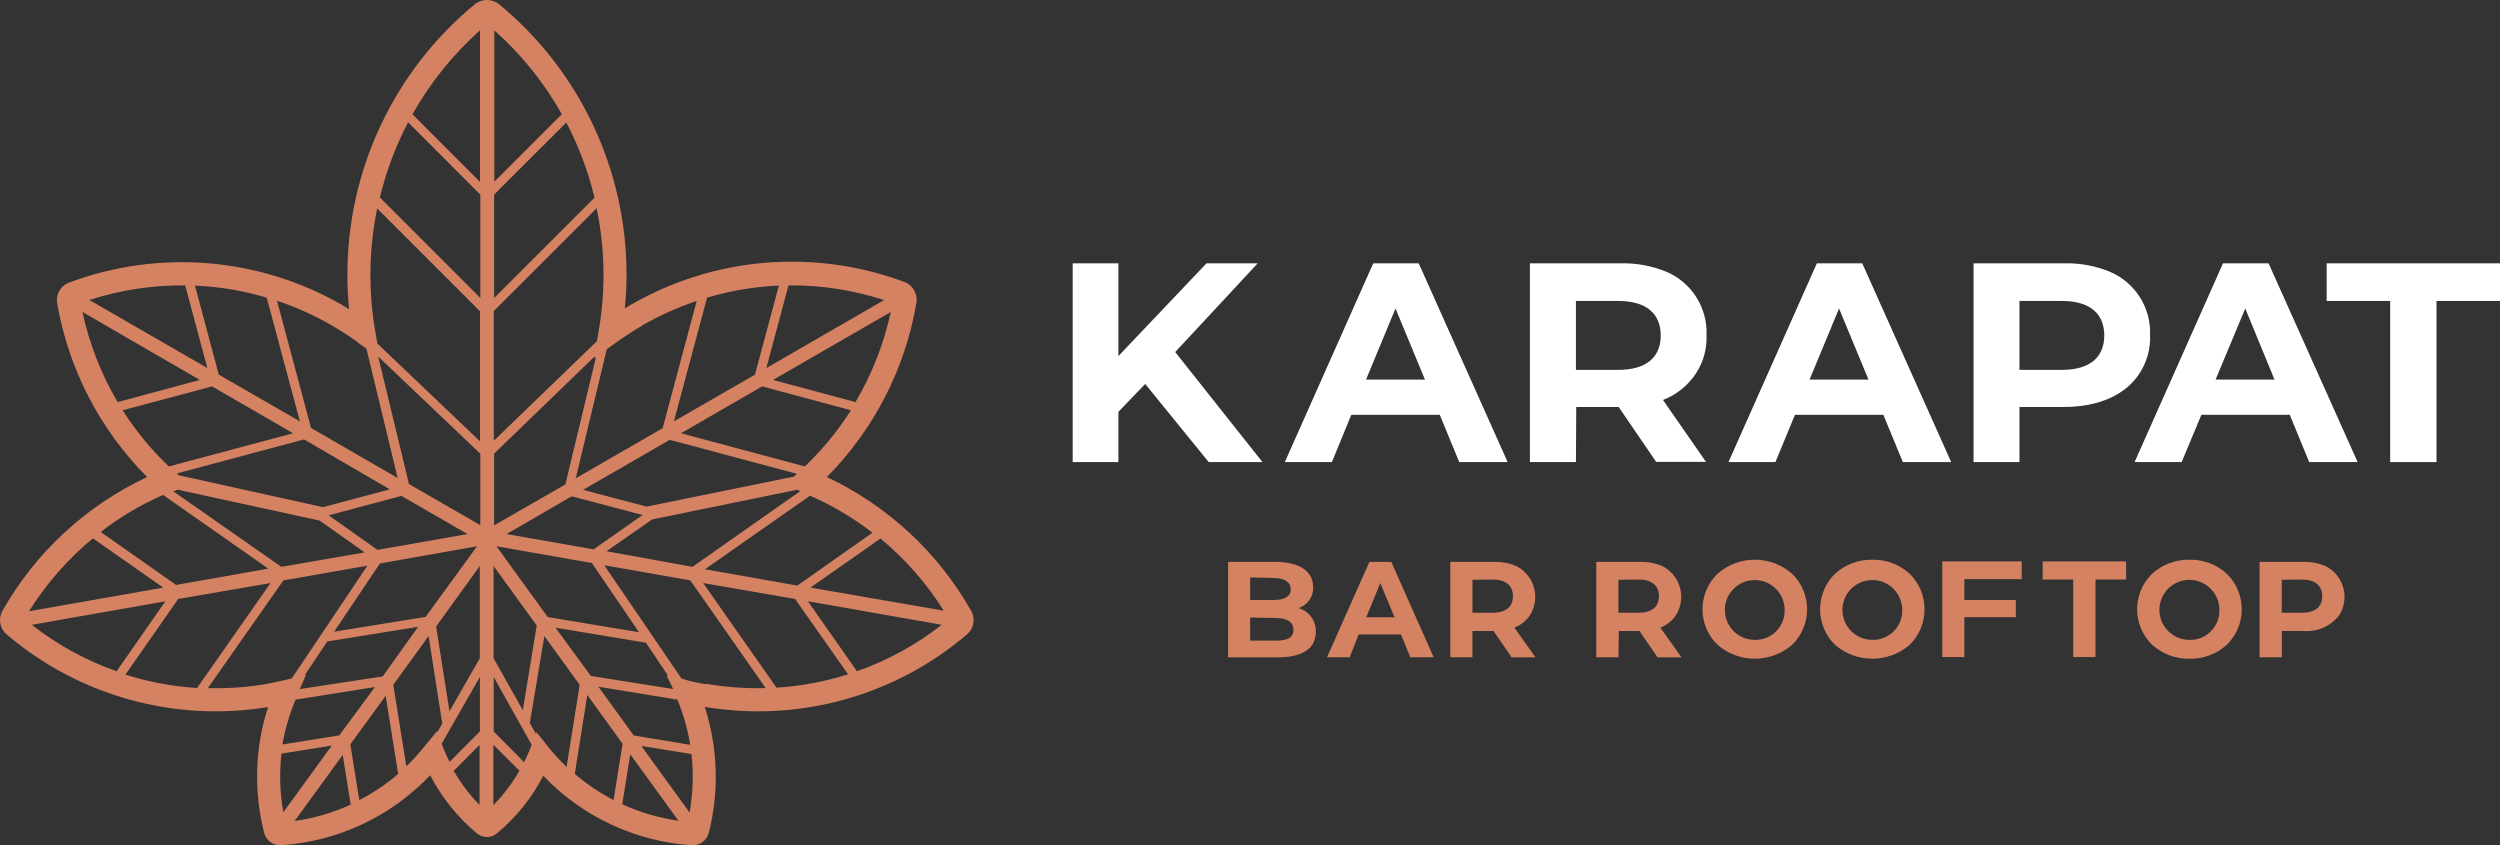 <?xml version="1.0" encoding="UTF-8"?>
<svg id="Calque_1" xmlns="http://www.w3.org/2000/svg" version="1.1" viewBox="0 0 235.83 79.73">
  <rect x="0" y="0" width="235.83" height="79.73" fill="#333333" stroke="none"/>
  <!-- Generator: Adobe Illustrator 29.5.1, SVG Export Plug-In . SVG Version: 2.1.0 Build 141)  -->
  <defs>
    <style>
      .st0 {
        fill: #d58263;
      }

      .st1 {
        fill: #fff;
      }
    </style>
  </defs>
  <g id="Calque_2">
    <g id="Calque_1-2">
      <polygon class="st1" points="113.81 24.84 105.5 33.59 105.5 24.84 101.19 24.84 101.19 43.59 105.5 43.59 105.5 38.85 108.03 36.22 114.02 43.59 119.09 43.59 110.86 33.21 118.64 24.84 113.81 24.84"/>
      <path class="st1" d="M125.64,43.59h-4.44l8.34-18.75h4.29l8.39,18.75h-4.57l-1.83-4.46h-8.35l-1.83,4.46ZM131.64,29.1l-2.78,6.71h5.56l-2.78-6.71Z"/>
      <path class="st1" d="M148.66,43.59h-4.34v-18.75h8.52c1.49-.04,2.96.23,4.34.79,2.39,1.01,3.91,3.4,3.8,6,.05,1.27-.3,2.53-1,3.6-.75,1.14-1.84,2.01-3.11,2.5l4.06,5.84h-4.7l-3.54-5.18h-4l-.03,5.2ZM148.66,28.39v6.5h4c2.68,0,4-1.22,4-3.24s-1.3-3.26-4-3.26h-4Z"/>
      <path class="st1" d="M167.48,43.59h-4.43l8.34-18.75h4.28l8.39,18.75h-4.56l-1.84-4.46h-8.34l-1.84,4.46ZM173.48,29.1l-2.78,6.71h5.56l-2.78-6.71Z"/>
      <path class="st1" d="M190.5,43.59h-4.33v-18.75h8.52c1.48-.04,2.96.23,4.33.79,2.39,1.01,3.91,3.4,3.8,6,.05,1.27-.3,2.53-1,3.6-1.3,2-3.8,3.16-7.14,3.16h-4.18v5.2ZM190.5,28.39v6.5h4c2.68,0,4-1.22,4-3.24s-1.3-3.26-4-3.26h-4Z"/>
      <path class="st1" d="M205.8,43.59h-4.44l8.34-18.75h4.3l8.4,18.75h-4.57l-1.83-4.46h-8.34l-1.86,4.46ZM211.8,29.1l-2.8,6.71h5.56l-2.76-6.71Z"/>
      <polygon class="st1" points="219.48 24.84 219.48 28.39 225.47 28.39 225.47 43.59 229.84 43.59 229.84 28.39 235.83 28.39 235.83 24.84 219.48 24.84"/>
      <path class="st0" d="M115.85,62v-9h4.41c2.37,0,3.61.92,3.61,2.36.05.9-.51,1.71-1.36,2l.23.09c.87.35,1.43,1.22,1.38,2.16,0,1.55-1.23,2.4-3.6,2.4h-4.67ZM117.93,54.47v2.13h2.18c1.08,0,1.65-.33,1.65-1s-.57-1.08-1.65-1.08l-2.18-.05ZM117.93,58.25v2.18h2.44c1.08,0,1.64-.28,1.64-1s-.56-1.13-1.64-1.13l-2.44-.05Z"/>
      <path class="st0" d="M127.32,62h-2.14l4-9h2.06l4,9h-2.2l-.88-2.15h-4l-.84,2.15ZM130.21,55l-1.33,3.23h2.67l-1.34-3.23Z"/>
      <path class="st0" d="M138.9,62h-2.09v-9h4.1c.72-.02,1.43.11,2.09.38,1.62.79,2.28,2.75,1.49,4.36-.04.09-.09.17-.14.26-.36.55-.88.97-1.5,1.2l2,2.81h-2.26l-1.7-2.49h-1.99v2.48ZM138.9,54.69v3.11h1.9c1.29,0,1.92-.59,1.92-1.56s-.63-1.57-1.92-1.57l-1.9.02Z"/>
      <path class="st0" d="M152.67,62h-2.09v-9h4.1c.72-.02,1.43.11,2.09.38,1.62.79,2.28,2.75,1.49,4.36-.04.09-.09.17-.14.26-.36.55-.88.97-1.5,1.2l2,2.81h-2.26l-1.71-2.49h-1.94l-.04,2.48ZM152.67,54.69v3.11h1.9c1.29,0,1.92-.59,1.92-1.56s-.63-1.57-1.92-1.57l-1.9.02Z"/>
      <path class="st0" d="M162,60.81c-1.84-1.81-1.87-4.76-.07-6.6.02-.02.04-.04.07-.07,2.02-1.79,5.05-1.79,7.07,0,1.84,1.81,1.87,4.76.07,6.6-.02.02-.04.04-.07.07-2.02,1.77-5.05,1.77-7.07,0M168.35,57.47c-.04-1.56-1.33-2.79-2.89-2.75-1.56.04-2.79,1.33-2.75,2.89.04,1.53,1.29,2.75,2.82,2.75,1.52.04,2.78-1.16,2.82-2.68,0-.07,0-.14,0-.21"/>
      <path class="st0" d="M173.08,60.81c-1.84-1.83-1.85-4.8-.02-6.65,0,0,.02-.02.02-.02.96-.89,2.23-1.36,3.54-1.34,1.31-.03,2.58.45,3.54,1.34,1.84,1.83,1.85,4.8.02,6.65,0,0-.02.02-.02.02-2.03,1.77-5.05,1.77-7.08,0M179.44,57.47c-.04-1.56-1.33-2.79-2.89-2.75-1.56.04-2.79,1.33-2.75,2.89.04,1.53,1.29,2.75,2.82,2.75,1.52.04,2.78-1.16,2.82-2.68,0-.07,0-.14,0-.21"/>
      <polygon class="st0" points="185.3 61.98 183.22 61.98 183.22 52.96 190.71 52.96 190.71 54.63 185.3 54.63 185.3 56.6 190.16 56.6 190.16 58.22 185.3 58.22 185.3 61.98"/>
      <polygon class="st0" points="197.67 61.98 195.57 61.98 195.57 54.67 192.69 54.67 192.69 52.96 200.56 52.96 200.56 54.67 197.67 54.67 197.67 61.98"/>
      <path class="st0" d="M203,60.81c-1.84-1.81-1.87-4.76-.07-6.6.02-.02.04-.04.07-.07.96-.89,2.23-1.36,3.54-1.34,1.31-.03,2.57.45,3.53,1.34,1.84,1.81,1.87,4.76.07,6.6-.02.02-.04.04-.07.07-.96.88-2.22,1.36-3.52,1.33-1.31.03-2.58-.45-3.55-1.33M209.36,57.47c-.03-1.56-1.33-2.8-2.89-2.77-1.56.03-2.8,1.33-2.77,2.89.03,1.54,1.3,2.78,2.84,2.77,1.52.04,2.78-1.16,2.82-2.68,0-.07,0-.14,0-.21"/>
      <path class="st0" d="M215.24,62h-2.09v-9h4.1c.72-.02,1.43.11,2.09.38,1.62.79,2.28,2.75,1.49,4.36-.04.09-.09.17-.14.26-.81,1.07-2.11,1.64-3.44,1.52h-2v2.48ZM215.24,54.69v3.11h1.9c1.29,0,1.92-.59,1.92-1.56s-.63-1.57-1.92-1.57l-1.9.02Z"/>
      <path class="st0" d="M91.61,57.62h0c-3.12-5.51-7.88-9.92-13.61-12.62,4.43-4.47,7.38-10.19,8.44-16.4.16-.85-.31-1.69-1.12-2-8.5-3.17-17.98-2.38-25.84,2.17l-.54.32c.11-1.07.16-2.14.16-3.22,0-9.85-4.4-19.18-12-25.45-.68-.56-1.65-.56-2.33,0-7.61,6.28-12.01,15.63-12,25.5,0,1.08.05,2.16.16,3.24l-.57-.34c-7.85-4.55-17.33-5.34-25.83-2.17-.82.3-1.3,1.15-1.13,2,1.08,6.19,4.04,11.9,8.48,16.35-5.75,2.69-10.52,7.1-13.65,12.62-.42.74-.26,1.67.39,2.22,6.81,5.8,15.84,8.31,24.67,6.86-1.25,3.84-1.37,7.96-.37,11.87.18.68.79,1.16,1.5,1.16h.1c5.35-.35,10.37-2.71,14.06-6.6,1.09,2.11,2.59,3.98,4.42,5.49.54.45,1.33.45,1.87,0,1.81-1.5,3.3-3.35,4.38-5.44,3.68,3.86,8.68,6.2,14,6.55.75.05,1.42-.44,1.61-1.16,1-3.92.86-8.04-.38-11.89,8.85,1.49,17.91-1.01,24.74-6.84.65-.55.81-1.48.39-2.22M89.1,57.62l-12.65-2.19,6.61-4.63c2.35,1.95,4.38,4.27,6,6.86M65.06,76.66l-4.56-6.29,4.73.76c.21,1.84.14,3.7-.18,5.52M59.45,71.15l4.55,6.27c-1.83-.26-3.62-.78-5.3-1.55l.75-4.72ZM57.88,75.47c-1.31-.68-2.54-1.51-3.66-2.47l1.18-7.44,3.33,4.6-.85,5.31ZM59.78,69.38l-3.33-4.6,7.45,1.22c.57,1.37.97,2.8,1.21,4.26l-5.33-.88ZM63.5,65l-7.77-1.24-3.33-4.55,8.53,1.42,2.07,3.08h-.12l.62,1.29ZM49.44,71.9l-2.87-2.9v-5.14l3.58,6.39-.21.55c-.15.37-.32.74-.5,1.1M41.88,70.74l-.22-.58,3.61-6.31v5.15l-2.86,2.87c-.19-.38-.37-.77-.53-1.17M26.55,71.09l4.75-.76-4.57,6.29c-.33-1.82-.39-3.69-.18-5.53M27.88,66l7.49-1.19-3.37,4.56-5.36.86c.25-1.45.67-2.87,1.24-4.23M32.33,71.21l.75,4.69c-1.68.77-3.46,1.29-5.29,1.55l4.54-6.24ZM33.05,70.21l3.33-4.57,1.18,7.36c-1.12.97-2.35,1.8-3.67,2.47l-.84-5.26ZM36.1,63.81l-7.82,1.19.58-1.33h-.1l2.11-3.16,8.57-1.38-3.34,4.68ZM16.81,56.5l8.71-1.5-6.93,9.9c-2.3-.14-4.57-.57-6.76-1.26l4.98-7.14ZM11,63.32c-2.89-1.01-5.59-2.49-8-4.38l12.6-2.22-4.6,6.6ZM26.54,53.47l-10.19-7.12.4-.16,13.41,2.92,4.24,3-7.86,1.36ZM20.64,35.34l-2.25-8.4c2.3.1,4.57.48,6.77,1.14l3.13,11.67-7.65-4.41ZM36.77,46.16l-6.3,1.68-13.59-3-.2-.18,12-3.21,8.09,4.71ZM35.58,19.67l9.7,9.69v12.27l-9.68-9.22-.21-1.21c-.3-1.74-.45-3.51-.45-5.28,0-2.1.22-4.19.64-6.25M56.93,25.92c0,1.76-.15,3.52-.45,5.26l-.17,1-9.73,9.4v-12.24l9.7-9.69c.43,2.06.65,4.16.65,6.27M63.57,39.75l3.13-11.67c2.2-.66,4.47-1.04,6.77-1.14l-2.25,8.4-7.65,4.41ZM63.18,41.49l12,3.21-.29.26-13.89,2.83-6-1.58,8.18-4.72ZM47.78,50.38l6.15-3.56,6.69,1.76-4.62,3.24-8.22-1.44ZM35.61,51.87l-4.61-3.26,6.87-1.83,6.23,3.6-8.49,1.49ZM46.61,49.56v-6.77l9.48-9.16v.16l.13-.09-2.89,12-6.72,3.86ZM46.61,28.11v-9.75l6.81-6.8c1.18,2.24,2.07,4.62,2.66,7.09l-9.47,9.46ZM45.31,28.11l-9.47-9.48c.59-2.47,1.48-4.85,2.66-7.09l6.81,6.82v9.75ZM35.76,33.71l9.55,9.09v6.74l-6.73-3.88-2.9-12,.08.05ZM45,51.53l-4.85,6.66-8.63,1.4,4.32-6.44,9.16-1.62ZM45.26,53.39v8.71l-2.86,5-1.26-8,4.12-5.71ZM46.56,62.09v-8.7l4.07,5.61-1.31,8-2.76-4.91ZM51.67,58.21l-4.84-6.68,9,1.58,4.45,6.53-8.61-1.43ZM61.52,49l13.66-2.8.31.13-10.17,7.14-8.11-1.47,4.31-3ZM75,56.5l5,7.11c-2.19.69-4.46,1.12-6.75,1.26l-6.92-9.87,8.67,1.5ZM76.21,56.72l12.63,2.22c-2.41,1.88-5.11,3.36-8,4.38l-4.63-6.6ZM82.32,50.24l-7.11,5-8.71-1.54,9.91-6.94c2.11.92,4.09,2.1,5.91,3.5M75.92,44l-11.68-3.13,7.65-4.42,8.38,2.25c-1.23,1.94-2.69,3.72-4.35,5.3M72.92,35.84l11.11-6.41c-.65,2.99-1.77,5.86-3.33,8.5l-7.78-2.09ZM83.41,28.3l-11.12,6.42,2.09-7.8c3.05-.03,6.09.44,9,1.38M60.57,30.7c1.64-.94,3.36-1.71,5.15-2.31l-3.21,12-8.2,4.73,2.93-12.18.94-.67c.78-.56,1.59-1.08,2.39-1.55M53,10.77l-6.37,6.37V2.86c2.55,2.27,4.7,4.94,6.37,7.91M45.28,2.86v14.3l-6.37-6.38c1.67-2.97,3.82-5.65,6.37-7.92M33.69,32.26l.88.64,2.94,12.19-8.17-4.72-3.21-12c1.79.6,3.51,1.37,5.14,2.31.82.47,1.63,1,2.42,1.56M17.47,26.92l2.09,7.8-11.13-6.42c2.91-.94,5.95-1.41,9-1.38M18.85,35.84l-7.75,2.09c-1.56-2.64-2.68-5.51-3.32-8.5l11.07,6.41ZM11.57,38.7l8.43-2.25,7.65,4.42-11.72,3.13c-1.67-1.58-3.13-3.36-4.36-5.3M15.4,46.7l9.91,6.94-8.7,1.54-7.11-5c1.81-1.41,3.8-2.58,5.9-3.5M8.79,50.8l6.61,4.63-12.66,2.23c1.62-2.59,3.65-4.91,6-6.86M25.26,64.5c-1.86.33-3.76.46-5.65.41l7.12-10.16,7.93-1.39-7.14,10.64-.76.18c-.51.12-1,.22-1.5.31M38.33,72.3l-1.23-7.7,3.33-4.6,1.29,8.26-.47.82v-.13l-1.25,1.51c-.53.65-1.09,1.27-1.7,1.85M42.8,72.71l2.44-2.44v5.67c-.95-.97-1.77-2.05-2.44-3.23M46.54,75.94v-5.68l2.46,2.44c-.67,1.18-1.49,2.27-2.45,3.24M51.77,70.52l-1.16-1.45-.06.14-.57-1,1.37-8.21,3.33,4.6-1.23,7.74c-.59-.56-1.14-1.16-1.66-1.79M66.58,64.55c-.51-.09-1-.2-1.56-.32l-.74-.23-7.28-10.68,8.12,1.43,7.11,10.16c-1.89.05-3.79-.09-5.65-.41"/>
    </g>
  </g>
</svg>